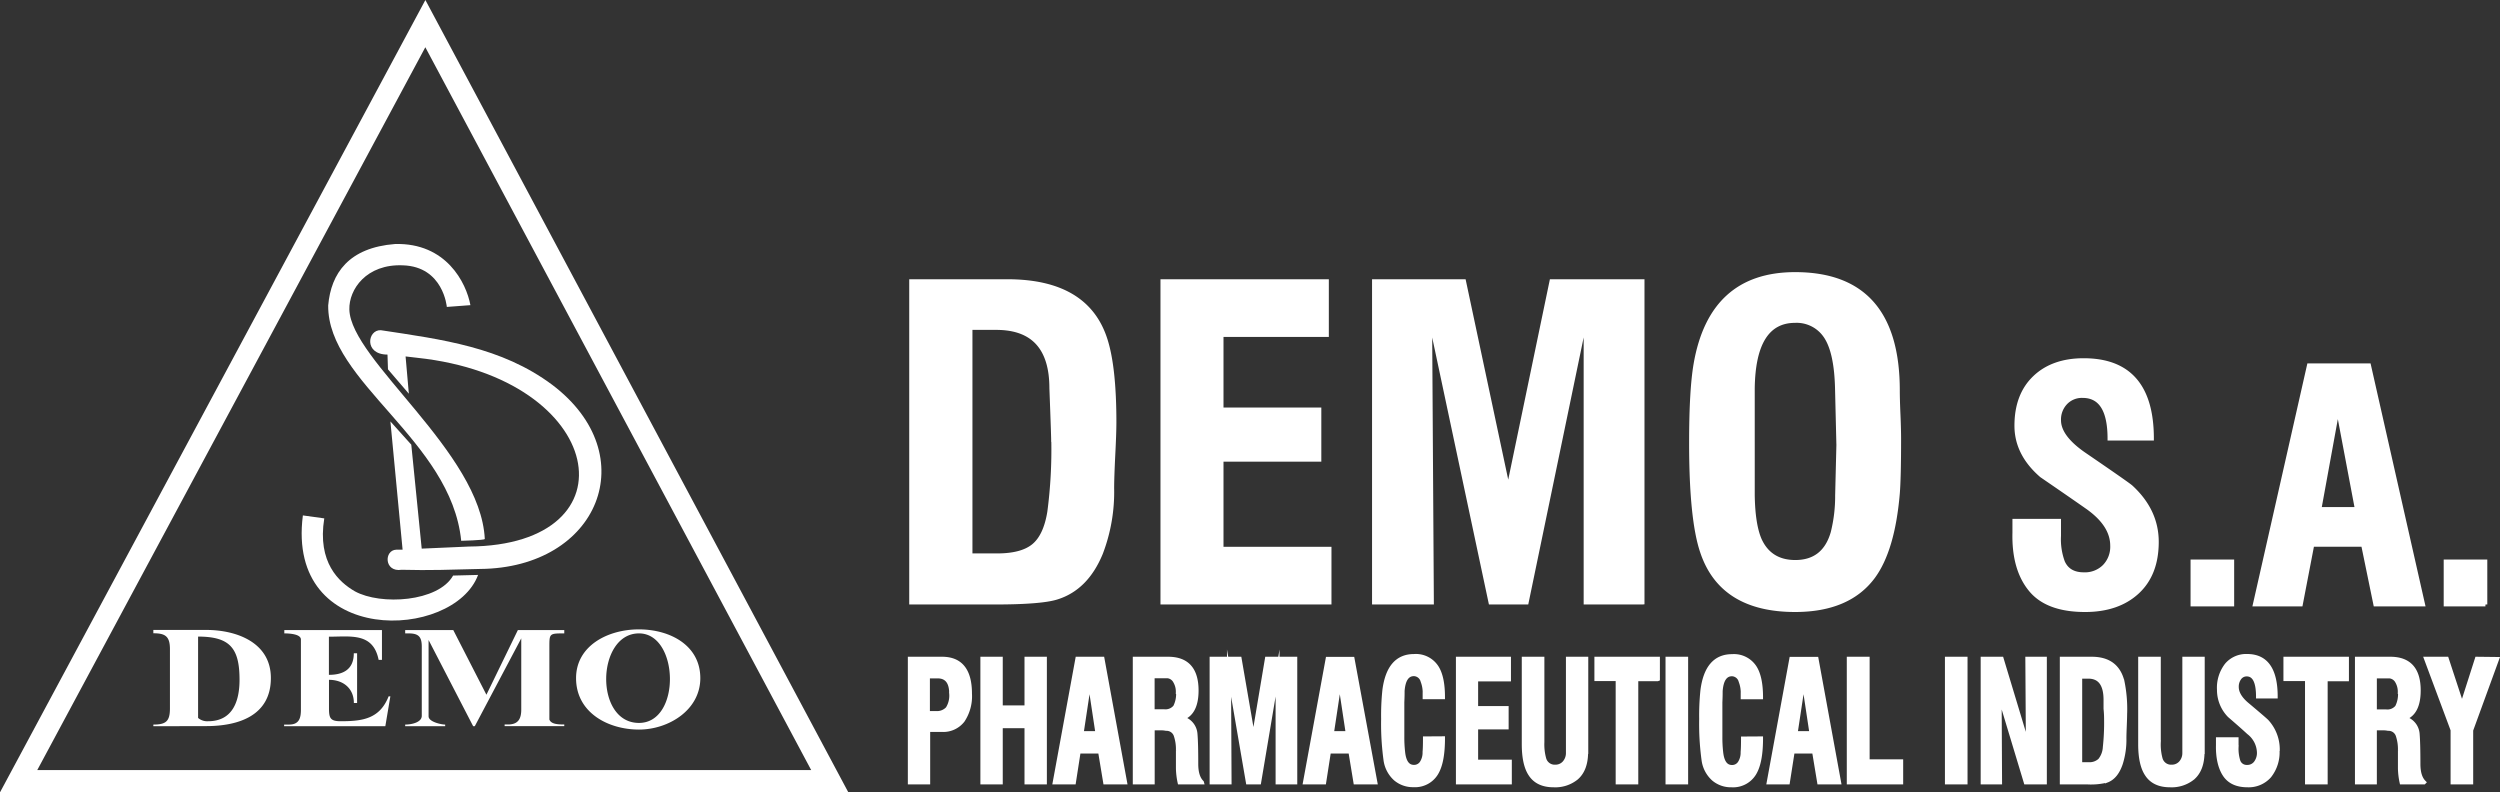 <svg xmlns="http://www.w3.org/2000/svg" viewBox="0 0 635.82 201.51"><rect x="0" y="0" width="635.82" height="201.51" fill="#333333" stroke="none"/><defs><style>.cls-1{fill:none;stroke-width:5.67px;}.cls-1,.cls-3{stroke:#fff;stroke-miterlimit:22.93;}.cls-2,.cls-3{fill:#fff;}.cls-2{fill-rule:evenodd;}</style></defs><title>DEMO white logo en1x</title><g id="Layer_2" data-name="Layer 2"><g id="Layer_2-2" data-name="Layer 2"><polygon class="cls-1" points="108.18 6.01 4.74 198.68 211.03 198.68 108.18 6.01 108.18 6.01"/><path class="cls-2" d="M178.11,172.47c0,8.13-8.09,13.08-15.6,13.08-7.87,0-16-4.32-16-13.08,0-8.22,8.05-12.41,16-12.4s15.6,4.08,15.6,12.4Zm-15.6-11.38c-10.81,0-11.42,22.77,0,22.77,10.78,0,10.21-22.78,0-22.77Zm-38.8,15.6,8-16.45h11.8v.85c-3.74,0-3.79,0-3.79,3.37V183c.44,1.11,1.92,1.26,3.79,1.26v.42H128.34v-.42h.85c2.55,0,3.38-1.39,3.38-3.79V162.35L120.75,184.7h-.41L109,162.77v19.41c0,1.42,3.26,2.1,4.22,2.1v.42H103.05v-.42c1.71,0,4.22-.59,4.22-2.23V164.46c0-2.57-.86-3.37-3.38-3.37h-.84v-.85h12.23l8.43,16.45ZM83.65,161.93v9.7c3.64,0,6.33-1.39,6.33-5.48h.84V178.8H90c0-3.72-2.7-5.9-6.33-5.9v7.16c0,2.47.25,3.37,2.94,3.37,5.46,0,9.94-.52,12.23-6.33h.44L98,184.7H72.26v-.42h1.27c2.57,0,3-1.68,3-3.79V162.65c0-1.44-3.12-1.56-4.22-1.56v-.85H97.14v7.59H96.3c-1.41-7-7.09-5.9-12.65-5.9ZM39,184.7v-.42c3.19,0,4.22-.82,4.22-4.09V165.06c0-3.31-1.29-4-4.22-4v-.85H52.44c7.66,0,16.45,3.15,16.45,12.23,0,9.56-8.2,12.23-16.45,12.23Zm11.38-22.77v20.66a3.54,3.54,0,0,0,2.54.84c6.24,0,8-5.08,8-10.53,0-8-2.38-11-10.55-11Z"/><path class="cls-2" d="M113.64,78.06l6-.45c-1.06-5.72-6.18-15.9-19.17-15.55-11.77.92-16.28,7.43-17,15.61-.2,19.53,31.26,34.23,33.83,59.87,0,0,5.74-.14,6-.44C122.26,115,89.21,91.65,88.85,78.73c-.14-5.13,4.34-11.64,13.62-11.25,10.29.32,11.17,10.58,11.17,10.58Z"/><path class="cls-2" d="M98.67,93.9l-.12-3.72c-6.07,0-5.09-6.38-1.69-6.2,15.38,2.34,30.71,4.24,43.63,13.92,23.48,17.8,11.82,46.58-18.42,46.8-7,.18-12.94.4-19.92.21-4.47.7-4.52-5-1.37-5.11h1.61l-3.1-32.62,5.31,5.91,2.65,26.44,12-.53c42.83-.3,35-42.84-13.1-48l-3-.35.83,9.48-5.31-6.2Z"/><path class="cls-2" d="M77,131.08l5.47.76c-1.81,11.24,3.77,16.23,7.77,18.54,6.57,3.63,21.23,2.71,25-4l6.35-.16c-6.18,16.65-48.89,18.44-44.56-15.13Z"/><path class="cls-3" d="M246.7,176.42a11.14,11.14,0,0,1-1.82,6.81,6.29,6.29,0,0,1-5.35,2.42h-3.46V199h-4.68V167.53h8.21q7.1,0,7.1,8.89Zm-4.79,0c0-2.93-1.16-4.39-3.46-4.39H236v9.31h2a3.67,3.67,0,0,0,3-1.14,6.17,6.17,0,0,0,.91-3.78ZM265.75,199h-4.69V184.7h-6.53V199h-4.69V167.53h4.69v12.38h6.53V167.53h4.69V199Zm20.41,0h-5.09l-1.3-7.85h-5.42L273.13,199h-4.9L274,167.53h6.4L286.16,199Zm-7.06-12.55-2-13.24-2,13.24ZM305.7,199H300a18.41,18.41,0,0,1-.43-3.62v-4.53a11,11,0,0,0-.52-3.71,2.45,2.45,0,0,0-2.45-1.77,7.22,7.22,0,0,0-1.36-.13h-2.07V199h-4.57V167.53h8.49q7.23,0,7.24,8.07,0,5.78-3.61,7.07a4.44,4.44,0,0,1,3.33,4c.14,1.55.2,4.1.2,7.63q0,3.24,1.44,4.66Zm-6.15-23a5.12,5.12,0,0,0-.67-2.65A2.47,2.47,0,0,0,297,172h-3.85v8.88H296a3.17,3.17,0,0,0,2.86-1.12,7.25,7.25,0,0,0,.74-3.8Zm29.88,23h-4.51V171.16L320.24,199h-2.87l-4.79-27.81.14,27.81h-4.58V167.53h7.14l3.51,20.35,3.42-20.35h7.22V199Zm20.38,0h-5.09l-1.29-7.85H338L336.78,199h-4.9l5.77-31.44H344L349.81,199Zm-7.06-12.55-2-13.24-2,13.24ZM367,187.76c0,3.74-.47,6.54-1.43,8.41a6.31,6.31,0,0,1-6.08,3.53,6.87,6.87,0,0,1-4.58-1.59,7.85,7.85,0,0,1-2.55-4.88,67.39,67.39,0,0,1-.6-10.39,61.83,61.83,0,0,1,.32-7.33q1.13-8.67,7.55-8.67a6.3,6.3,0,0,1,5.79,2.89c1.06,1.67,1.58,4.2,1.58,7.59h-4.68v-.77a8.14,8.14,0,0,0-.53-3.32,2.34,2.34,0,0,0-2.18-1.77q-2.56,0-2.88,4.27c0,.57,0,1.52-.07,2.84v8.8a33.17,33.17,0,0,0,.21,4q.42,3.66,2.72,3.66a2.28,2.28,0,0,0,2-1.07,4.81,4.81,0,0,0,.71-2.72c.07-.69.1-1.84.1-3.45ZM384,199H370.78V167.53h13v5.27h-8.35v7.28h7.76V185h-7.76v8.71H384V199Zm19.4-7.5c-.05,2.87-.87,5-2.49,6.38a8.56,8.56,0,0,1-5.78,1.85q-4.1,0-5.92-2.8-1.68-2.51-1.68-7.68V167.53h4.75v21.22a13.7,13.7,0,0,0,.47,4.23,2.75,2.75,0,0,0,2.82,2,3,3,0,0,0,2.19-.9,3.7,3.7,0,0,0,1-2.5V167.53h4.68v23.94Zm18.18-18.76h-5.42V199h-4.75V172.71H406v-5.18h15.66v5.18ZM428.84,199h-4.75V167.53h4.75V199Zm19.05-11.21q0,5.61-1.43,8.41a6.31,6.31,0,0,1-6.08,3.53,6.87,6.87,0,0,1-4.58-1.59,7.85,7.85,0,0,1-2.55-4.88,67.39,67.39,0,0,1-.6-10.39,61.83,61.83,0,0,1,.32-7.33q1.13-8.67,7.55-8.67a6.3,6.3,0,0,1,5.79,2.89c1.06,1.67,1.58,4.2,1.58,7.59h-4.68v-.77a8.14,8.14,0,0,0-.53-3.32,2.34,2.34,0,0,0-2.18-1.77q-2.56,0-2.88,4.27c0,.57,0,1.52-.07,2.84v8.8a33.17,33.17,0,0,0,.21,4q.42,3.66,2.72,3.66a2.28,2.28,0,0,0,2-1.07,4.81,4.81,0,0,0,.71-2.72c.07-.69.1-1.84.1-3.45ZM467.75,199h-5.09l-1.3-7.85h-5.42L454.71,199h-4.89l5.76-31.44H462L467.75,199Zm-7.06-12.55-2-13.24-2,13.24ZM483.48,199H470.19V167.53H475v26.09h8.53V199Zm16.42,0h-4.75V167.53h4.75V199Zm20.17,0h-4.86l-6.64-22,.11,22h-4.44V167.53h4.84l6.66,22.06-.14-22.06h4.47V199Zm20.42-17.64q0,1.08-.09,3.24c-.06,1.44-.09,2.51-.09,3.23a20.12,20.12,0,0,1-.91,6.34c-.77,2.3-1.94,3.75-3.53,4.36a16.81,16.81,0,0,1-4.93.47h-6.57V167.53H532q6.33,0,7.8,5.74a35,35,0,0,1,.7,8.06Zm-4.86,1.73c0-.55,0-1.5-.14-2.85V178c0-3.94-1.46-5.9-4.38-5.9h-2.05v22.25h2.12a3.89,3.89,0,0,0,2.88-1,5.77,5.77,0,0,0,1.25-3.32,57.71,57.71,0,0,0,.32-7Zm24.54,8.41q-.07,4.31-2.49,6.38a8.59,8.59,0,0,1-5.78,1.85c-2.73,0-4.71-.93-5.92-2.8q-1.68-2.51-1.68-7.68V167.53h4.75v21.22a13.77,13.77,0,0,0,.46,4.23,2.75,2.75,0,0,0,2.83,2,3,3,0,0,0,2.19-.9,3.65,3.65,0,0,0,1-2.5V167.53h4.69v23.94Zm19.08-.74a9.67,9.67,0,0,1-2.07,6.62,7.06,7.06,0,0,1-5.57,2.35c-2.65,0-4.56-.86-5.75-2.58s-1.85-4.34-1.78-7.59V188h4.75v2a10.53,10.53,0,0,0,.42,3.45,2.2,2.2,0,0,0,2.22,1.59,2.64,2.64,0,0,0,2.19-1,4.17,4.17,0,0,0,.84-2.72,6.65,6.65,0,0,0-2.61-5Q570.25,184.8,567,182a9.33,9.33,0,0,1-2.66-6.55,9.49,9.49,0,0,1,1.94-6.33,6.52,6.52,0,0,1,5.23-2.29q7.26,0,7.27,10.31h-4.51q0-5.61-2.87-5.61a2.22,2.22,0,0,0-1.82.91,3.67,3.67,0,0,0-.7,2.29c0,1.46.9,3,2.7,4.48q4.76,4,5,4.31a10.57,10.57,0,0,1,2.73,7.2Zm17.65-18h-5.41V199h-4.76V172.71h-5.49v-5.18H596.9v5.18ZM616.48,199h-5.69a18.41,18.41,0,0,1-.43-3.62v-4.53a11,11,0,0,0-.52-3.71,2.45,2.45,0,0,0-2.45-1.77,7.22,7.22,0,0,0-1.36-.13H604V199h-4.57V167.53h8.49q7.23,0,7.23,8.07,0,5.78-3.6,7.07a4.44,4.44,0,0,1,3.33,4c.13,1.55.2,4.1.2,7.63q0,3.24,1.44,4.66Zm-6.15-23a5.22,5.22,0,0,0-.67-2.65,2.47,2.47,0,0,0-1.85-1.31H604v8.88h2.77a3.17,3.17,0,0,0,2.86-1.12,7.25,7.25,0,0,0,.74-3.8Zm24.78-8.41-6.61,18.12V199h-4.75V185.65L617,167.53h5.28l3.88,11.82,3.78-11.82Z"/><path class="cls-3" d="M283.43,107.39q0,2.81-.29,8.41c-.18,3.74-.28,6.54-.28,8.41A43.58,43.58,0,0,1,280,140.69q-3.7,9-11.32,11.32-4,1.23-15.81,1.23H231.74V71.52h24.44q20.29,0,25,14.91,2.25,7.06,2.25,21Zm-15.59,4.49c0-1.42-.45-13.12-.45-13.12q0-15.36-14-15.36h-6.57v57.85h6.8c4.16,0,7.25-.82,9.25-2.47s3.34-4.52,4-8.63a121.32,121.32,0,0,0,1-18.27Zm70.29,41.36H295.64V71.52h41.82V85.2H310.67v18.94h24.88v12.78H310.67v22.65h27.46v13.67Zm79.6,0H403.27V80.94l-15,72.3h-9.19l-15.36-72.3.45,72.3H349.45V71.52h22.89l11.25,52.89,11-52.89h23.15v81.72ZM483,111.65q0,9.87-.33,13.9-1.23,14.36-6.28,21.19-6.28,8.41-19.84,8.41-18.72,0-23.66-14.8-2.81-8.29-2.8-27.8,0-13.23,1.12-19.84,3.93-23,25.34-23,26.12,0,26.12,29.59c0,1.35.05,3.4.17,6.17s.16,4.82.16,6.16Zm-15.47.9-.33-13.79q-.23-9.65-3.14-13.56a8.84,8.84,0,0,0-7.51-3.59q-10.54,0-10.77,17.15V126q.12,7.51,1.8,11.33,2.58,5.59,9,5.6,7.39,0,9.53-7.51a38,38,0,0,0,1.12-9.42l.33-13.45Z"/><path class="cls-3" d="M548.53,137.8c0,5.51-1.66,9.77-4.95,12.8s-7.73,4.55-13.28,4.55q-9.49,0-13.74-5-4.47-5.27-4.24-14.69v-3h11.35v3.84a16.7,16.7,0,0,0,1,6.67q1.4,3.09,5.3,3.09a7,7,0,0,0,5.22-2,7.15,7.15,0,0,0,2-5.27q0-5.27-6.21-9.7-3.93-2.76-11.79-8.15-6.36-5.51-6.36-12.66c0-5.23,1.55-9.3,4.63-12.25s7.25-4.42,12.47-4.42q17.36,0,17.36,19.93H536.51q0-10.84-6.83-10.84a5.71,5.71,0,0,0-4.34,1.75,6.17,6.17,0,0,0-1.67,4.42q0,4.26,6.42,8.68,11.34,7.75,11.93,8.34,6.51,6,6.51,13.93Zm19.18,15.93H557.62V142.8h10.09v10.93Zm48.55,0H604.12L601,138.55H588.08l-2.92,15.18H573.47l13.76-60.81H602.5l13.76,60.81Zm-16.85-24.27-4.84-25.61-4.67,25.61Zm32.7,24.27H622V142.8h10.09v10.93Z"/></g></g></svg>